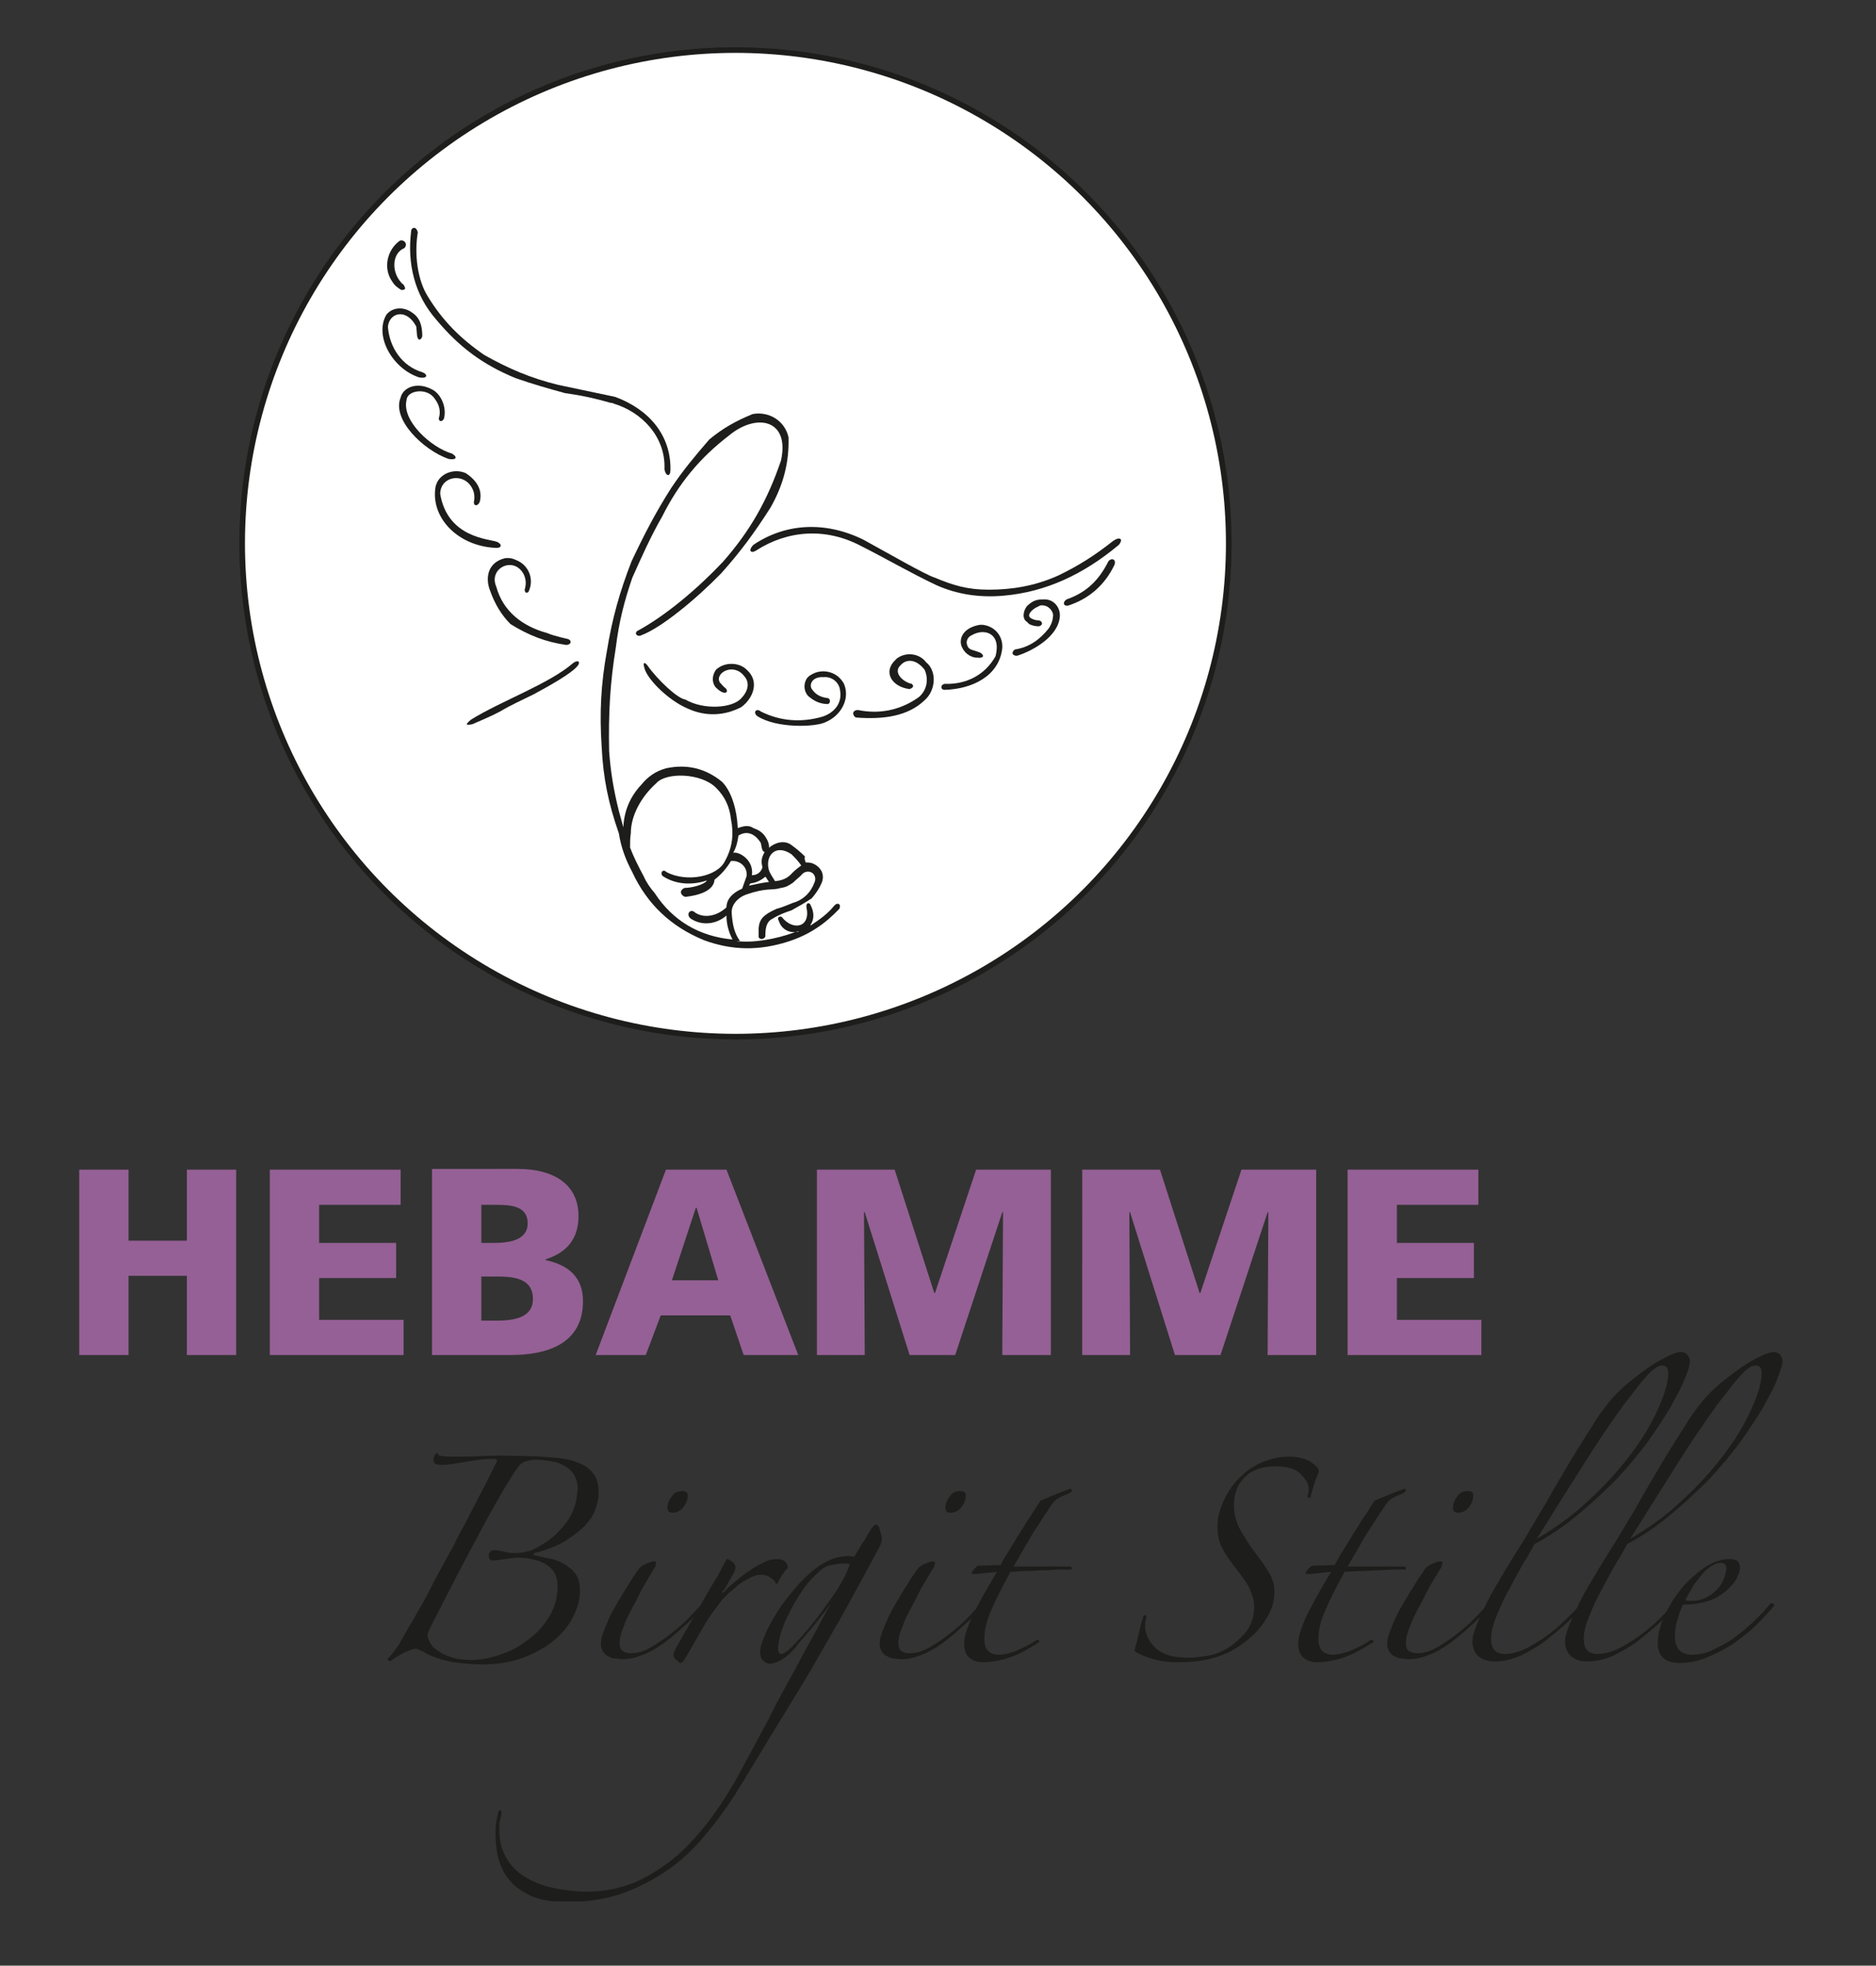<?xml version="1.0" encoding="utf-8"?>
<!-- Generator: Adobe Illustrator 25.4.1, SVG Export Plug-In . SVG Version: 6.00 Build 0)  -->
<svg version="1.1" id="Ebene_1" xmlns="http://www.w3.org/2000/svg" xmlns:xlink="http://www.w3.org/1999/xlink" x="0px" y="0px"
	 viewBox="0 0 251 263" style="enable-background:new 0 0 251 263;" xml:space="preserve">
<rect x="0" y="0" width="251" height="263" fill="#333333" stroke="none"/>
<style type="text/css">
	.st0{clip-path:url(#SVGID_00000169545970069001985930000004635213786646478473_);fill:#FFFFFF;}
	.st1{clip-path:url(#SVGID_00000169545970069001985930000004635213786646478473_);fill:none;stroke:#1D1D1B;stroke-width:0.75;}
	.st2{clip-path:url(#SVGID_00000169545970069001985930000004635213786646478473_);fill:#1D1D1B;}
	.st3{clip-path:url(#SVGID_00000169545970069001985930000004635213786646478473_);fill:#956095;}
</style>
<g>
	<defs>
		<rect id="SVGID_1_" x="10.6" y="6" width="227.9" height="248.4"/>
	</defs>
	<clipPath id="SVGID_00000128468756064931040340000000319736202192039351_">
		<use xlink:href="#SVGID_1_"  style="overflow:visible;"/>
	</clipPath>
	<path style="clip-path:url(#SVGID_00000128468756064931040340000000319736202192039351_);fill:#FFFFFF;" d="M98.4,138.7
		c36.5,0,66-29.6,66-66s-29.6-66-66-66s-66,29.6-66,66S62,138.7,98.4,138.7"/>
	
		<circle style="clip-path:url(#SVGID_00000128468756064931040340000000319736202192039351_);fill:none;stroke:#1D1D1B;stroke-width:0.75;" cx="98.4" cy="72.7" r="66"/>
	<path style="clip-path:url(#SVGID_00000128468756064931040340000000319736202192039351_);fill:#1D1D1B;" d="M102.8,113.5l0.1-0.1
		c0-0.6-0.2-1-0.6-1.6c-0.4-0.5-0.9-0.8-1.5-1c-0.7-0.5-1.5-0.2-2.1,0c0,0,0,0,0-0.1c-0.1-2.3-0.8-4.8-2.1-6.1
		c-2.2-1.8-4.7-2.4-7.5-1.8c-1.4,0.4-2.4,1.1-3.3,2.2c-1.5,1.6-2.3,3.5-2.4,5.7l-0.6-2.2c-0.7-2.8-1.1-5.2-1.3-8
		c-0.1-4.9,0.1-9,0.9-13.9c0.4-3.3,1.1-6.1,2.2-9.3c1.3-2.9,2.4-5.4,4-8.2c2.2-4.4,5-7.8,8.9-10.8c3.7-3.1,8.2-2.2,7,3.3
		c-1.8,5.3-4.1,9.4-7.8,13.6c-3.5,3.7-7.6,7.1-11.2,9.1c-0.8,0.3-0.3,1,0.3,0.7c2.7-1,7.4-4.9,10.7-8.3c2.6-2.9,4.5-5.5,6.6-8.8
		c1.7-3,2.5-6,2.4-9.4c-0.5-2.2-2.6-3.5-4.8-3.1c-2.2,0.9-4,1.9-5.8,3.4c-1.9,2.2-3.5,4.1-5.1,6.5c-2.1,3.3-3.6,6.2-5.3,9.8
		c-1.6,4.1-2.6,7.7-3.3,12c-0.8,4.4-1,8.3-0.7,12.8c0.2,4.2,0.9,7.6,2.3,11.6c0.3,1.9,0.9,3.5,1.8,5.2c2,4.3,5.2,7.3,9.6,9.1
		c3.8,1.4,7.4,1.4,11.2,0.2c2.8-0.9,4.9-2.3,6.9-4.4c0.3-0.7-0.3-0.9-0.7-0.4c-0.9,1.1-1.9,1.8-3.1,2.6c0,0,0,0-0.1,0
		c0.6-0.8,0.5-1.8,0.1-2.6c-0.2-0.6-0.7-0.4-0.6,0.2c0,0,0,0,0,0c0.6,2.7-1.8,3.2-3.3,1.3c-0.3-0.2-0.7,0.1-0.4,0.5
		c0.3,1,1.2,1.6,2.2,1.5c0.2,0,0.3-0.1,0.5-0.1c-0.1,0.1-0.3,0.1-0.5,0.1c-2.6,1-5.8,1.5-7.9,1.2l0.5,0c-0.8-1.1-1-2.3-1.1-3.7
		c-0.1-1.1,0.8-2.1,1.9-2.5c2.9-1,3.4-0.5,4.7-0.9c0.7-0.1,1-0.3,1.6-0.7c0.4-0.4,0.7-0.6,1.1-1c0.3-0.4,0.8-0.6,1.3-0.4
		c0.5,0.2,0.7,0.8,0.5,1.3c-0.5,1.4-1.5,2.4-2.9,2.8c-0.8,0.3-1.4,0.6-2.2,0.8c-1.8,0.8-2.3,1.4-2.4,2.6c0,0.4,0,0.8,0,1.2
		c0.1,0.2,0.4,0.3,0.6,0.2c0.2-0.1,0.3-0.2,0.3-0.4c0-0.9,0.1-1.9,1-2.3c0,0,0,0,0,0c0.8-0.5,1.6-0.8,2.5-1.1c0.9-0.5,1.8-1,2.7-1.6
		c0.6-0.7,1-1.3,1.3-2c0.5-1.1,0-2.1-1-2.6c-0.4-0.2-0.7-0.2-1.1-0.2c-0.1-0.3-0.2-0.5-0.1-0.8c-0.6-0.6-1.2-1.1-1.9-1.6
		C104.9,112.4,103.7,112.7,102.8,113.5 M100.4,118.2c0.8-0.1,1.4-0.4,2-0.9c0.2,0.2,0.3,0.5,0.5,0.7c-0.9,0.1-1.7,0.3-2.7,0.5
		C100.3,118.4,100.3,118.3,100.4,118.2 M102,116.1c-0.2,0.6-0.7,1-1.4,1c0.3-2-1.7-3.2-2.5-3c0.4-0.7,0.6-1.5,0.7-2.3
		c1.1-0.7,2.2-0.3,3,1c0.1,0.4,0.1,1.1,0.5,1.2c0,0.1-0.1,0.1-0.1,0.2c-0.2,0.4-0.3,0.7-0.3,1.1C101.9,115.6,102,115.9,102,116.1
		 M94.6,117.8c-0.4,0.6-2.1,1-3,1c-0.9,0.4-0.4,1.1,0.1,1.2c1.8-0.2,3.8-0.8,3.9-2.3l0,0c0.9-0.7,1.6-1.5,2.2-2.5c0.1,0,0.2,0,0.4,0
		c1,0.1,1.8,0.9,1.7,2l-0.6,1.7l0,0c-1.4,0.6-2.1,1.5-2.1,2.5c-1.3,1.2-3,1.5-4.2,0.7c-0.6-0.6-1.3,0.2-0.6,0.8
		c1.5,1,3.4,0.8,4.8-0.4c0,1,0.2,2,0.8,3.2c0,0,0,0,0,0c-4.4-0.4-8-2.5-10.4-6.2c-0.6-0.7-1.1-1.4-1.5-2.3c-0.7-1.3-1.3-2.5-1.8-3.8
		c0-0.7,0-1.3,0.1-1.9c0-2.4,1.4-4.9,3.4-6.7c1.3-1.5,6-1.4,8,0.6c1.2,1.2,1.8,2.5,2,4.2c0.4,2,0.2,3.8-0.8,5.6
		c-1,2.1-5.1,2.9-7.8,1.5c-0.6-0.6-1,0.3-0.4,0.6C90.4,118.3,92.5,118.5,94.6,117.8L94.6,117.8z M103.7,117.9
		c-0.3-0.5-0.6-0.9-0.8-1.4c-0.6-1.9,0.8-3.7,3-2.2c0.5,0.5,0.9,0.9,1.3,1.5c-0.4,0.3-0.8,0.6-1.2,1
		C105.4,117.5,104.7,117.8,103.7,117.9"/>
	<path style="clip-path:url(#SVGID_00000128468756064931040340000000319736202192039351_);fill:#1D1D1B;" d="M63.4,67.2
		c0,0.6,0.6,0.5,0.8-0.1c0.4-1.6-0.5-2.9-1.9-3.8c-1.4-0.6-3.1-0.1-3.8,1.2c-0.1,0.2-0.1,0.3-0.2,0.5c-0.8,4.1,2.8,8,7.9,8.3
		c1,0.1,1-0.5,0.3-0.8c-1-0.4-6.6-0.5-7.6-6.4c0-2.6,3.7-3,4.5-0.2C63.5,66.4,63.5,66.7,63.4,67.2"/>
	<path style="clip-path:url(#SVGID_00000128468756064931040340000000319736202192039351_);fill:#1D1D1B;" d="M86.6,89
		c-0.4-0.5-0.6-0.3-0.4,0.3c0.3,1.5,3.2,4.4,5.8,5.5c2.4,1.1,4.9,1,7.2-0.2c1.6-1.2,2.4-3.4,0.8-4.9c-1-1.1-3-1.2-4.2-0.1
		c-0.5,0.7-0.6,1.6-0.1,2.3c0.3,0.3,0.5,0.5,0.9,0.7c0.7,0.3,0.8-0.2,0.5-0.5c-0.3-0.2-0.5-0.5-0.8-0.8c-0.7-1.3,1.9-2.7,3.3-0.8
		c0.8,0.9,0.4,2.1-0.4,2.9c-1.2,1.4-5.1,1.6-7.5,0.2C90.7,93.5,88,91,86.6,89"/>
	<path style="clip-path:url(#SVGID_00000128468756064931040340000000319736202192039351_);fill:#1D1D1B;" d="M110.8,94.2
		c0.2-0.1,0.3-0.3,0.2-0.6c-0.1-0.1-0.1-0.2-0.3-0.2c-0.8-0.1-1.5-0.4-2-1.1c-0.5-0.5-0.2-1.8,1.5-1.7c1.1-0.1,2.1,0.7,2.2,1.8
		c0.3,1.7-0.8,3-2.4,3.5c-2.8,0.8-5.6,0.6-8.2-0.7c-0.6-0.5-1.1,0.1-0.5,0.6c2.6,1.7,7.9,1.5,9.2,0.8c1.9-0.8,3.2-2.9,2.5-4.9
		c-0.1-0.2-0.1-0.3-0.2-0.4c-0.9-1.5-2.9-1.9-4.3-1c-0.2,0.1-0.3,0.2-0.5,0.4c-0.5,0.7-0.5,1.7,0.1,2.4
		C108.9,93.8,109.7,94.2,110.8,94.2"/>
	<path style="clip-path:url(#SVGID_00000128468756064931040340000000319736202192039351_);fill:#1D1D1B;" d="M142.7,80.2
		c-0.6,0.4-0.4,1,0.3,0.8c2.7-0.9,4.8-2.7,6.1-5.4c0.3-0.8-0.4-1-0.8-0.5C147,77.7,145.3,79.3,142.7,80.2"/>
	<path style="clip-path:url(#SVGID_00000128468756064931040340000000319736202192039351_);fill:#1D1D1B;" d="M101.1,73.7
		c4.3-2.8,9.4-3.1,14-0.7c3.2,1.6,6.6,3.6,10.2,5.3c2.7,1.2,5.7,1.7,9,1.4c5.6-0.5,10.6-2.8,15.4-6.8c0.7-0.9,0-1.1-0.8-0.5
		c-2.4,1.9-4.6,3.3-7.3,4.6c-3.1,1.4-6.2,1.9-9.3,1.9c-2.9,0-4.8-0.6-7.2-1.6c-1.3-0.4-6.3-3.3-9.6-5.1c-5.1-2.5-10.4-2.2-14.7,0.7
		C100.1,73.6,100.4,74.1,101.1,73.7"/>
	<path style="clip-path:url(#SVGID_00000128468756064931040340000000319736202192039351_);fill:#1D1D1B;" d="M60.5,60.7
		c-2.8-0.8-6.8-4.4-6.1-7.2c0.1-1.3,2.8-1.7,3.8-0.1c0.6,0.8,0.8,1.7,0.5,2.6c0.1,0.6,0.6,0.3,0.7,0c0.4-1.5-0.4-3.3-1.6-3.9
		c-2.1-1.1-3.9-0.2-4.2,1.1c-1.2,2.9,3,7,6.4,8.2C61,61.6,61.3,61.2,60.5,60.7"/>
	<path style="clip-path:url(#SVGID_00000128468756064931040340000000319736202192039351_);fill:#1D1D1B;" d="M55,31
		c-0.5,4.2,0.4,8.4,3.4,11.8c3,3.6,6.2,6,10.6,7.8c2.3,0.8,4.4,1.4,6.6,2c2.2,0.3,4,0.7,6.1,1.3c0.1,0,0.3,0,0.4,0.1
		c3.7,1.1,7,4.4,6.8,8.8c0.2,1,0.8,1,0.8,0.1c0.1-4.6-2.8-8.1-7.4-9.8l-7.6-1.6c-3.7-0.9-6.7-2.2-9.9-4c-3.2-2.2-5.6-4.6-7.6-7.9
		c-1.3-2.1-1.8-5.5-1.3-8.5C55.7,30.2,55,30.4,55,31"/>
	<path style="clip-path:url(#SVGID_00000128468756064931040340000000319736202192039351_);fill:#1D1D1B;" d="M55.8,44.9
		c0.1,0.7,0.5,0.7,0.7,0.1c0-1.4-0.3-2.5-1.4-3.2c-1.1-0.8-2.6-0.7-3.4,0.3c-1.7,2.9,0.9,7.3,4.4,8.4c1.1,0.2,1.2-0.4,0.4-0.7
		c-2.7-0.8-4.4-3.3-4.6-6.1c0.2-1.9,2.5-2.5,3.8,0L55.8,44.9z"/>
	<path style="clip-path:url(#SVGID_00000128468756064931040340000000319736202192039351_);fill:#1D1D1B;" d="M122,91.5
		C122,91.5,122,91.4,122,91.5c-1.1-0.2-2.6-1.5-1.5-2.5c0.8-0.9,2.1-0.8,3.2,0.6c0.6,1.3,0.3,2.8-0.8,3.7c-2.4,1.7-5.2,2.3-8.1,1.7
		c-0.8,0-0.8,0.7-0.3,1c3.8,0.3,7-0.2,9.2-2.3c1.5-1.3,1.7-3.9,0.2-5.1c0,0,0,0,0,0c-0.9-1.2-2.7-1.4-3.9-0.5
		c-0.1,0.1-0.1,0.1-0.2,0.2c-1.7,1.6-0.5,3.6,1.9,3.9C122.2,92,122.3,91.8,122,91.5"/>
	<path style="clip-path:url(#SVGID_00000128468756064931040340000000319736202192039351_);fill:#1D1D1B;" d="M131.1,87.3l-0.9-0.3
		c-0.4-0.1-0.7-0.3-0.8-0.7c-0.2-0.5,0.1-1.1,0.6-1.3c1.7-1,4-0.3,3.2,2.8c-1.4,2.5-3.9,3.8-6.8,3.7c-0.6,0.1-0.6,0.8,0,0.8
		c3.6-0.1,7.3-1.8,7.7-5.6c0.1-1.6-1-2.9-2.6-3.1c-0.1,0-0.3,0-0.4,0c-1.8,0.3-2.8,1.4-2.5,2.7c0.3,1,1.2,1.7,2.2,1.7
		C131.7,88.1,131.7,87.6,131.1,87.3"/>
	<path style="clip-path:url(#SVGID_00000128468756064931040340000000319736202192039351_);fill:#1D1D1B;" d="M135.8,86.9
		c-0.2,0.1-0.4,0.4-0.3,0.6c0.1,0.2,0.5,0.3,0.7,0.2c1.9-0.6,5.4-2.5,5.6-5.2c0.1-1.2-0.8-2.3-2-2.3c-0.1,0-0.1,0-0.2,0
		c-1,0-1.4,0.2-2.1,0.8c-0.6,0.6-0.8,1.8-0.1,2.2c0.1,0.1,0.2,0.2,0.3,0.3c0.4,0.2,0.8,0.3,1.3,0.3c0.7-0.2,0.4-0.8-0.1-0.8
		c-0.3,0-0.6-0.1-0.8-0.2c-1-0.4,0.1-1.3,0.5-1.5c0.2-0.1,0.4-0.2,0.6-0.3c0.8-0.1,1.5,0.4,1.7,1.2c0,0.7-0.2,1.3-0.6,1.9
		C139.1,85.6,137.7,86.6,135.8,86.9"/>
	<path style="clip-path:url(#SVGID_00000128468756064931040340000000319736202192039351_);fill:#1D1D1B;" d="M76.7,88.7
		c-3.2,2.8-9.7,5.1-13.7,7.6c-0.7,0.6-0.8,0.8,0.2,0.6c1.1-0.5,2.4-1,3.7-1.7c1.5-0.9,2.9-1.5,4.5-2.3c2.6-1.4,4.8-2.7,5.7-3.6
		C77.8,88.6,77.4,88.2,76.7,88.7"/>
	<path style="clip-path:url(#SVGID_00000128468756064931040340000000319736202192039351_);fill:#1D1D1B;" d="M76,85.5
		c0,0-1.9-0.4-2.8-0.8c-3.3-0.9-5.9-2.9-6.8-6.2c0,0,0,0,0,0c-1.1-2.5,2.4-4.2,3.7-1.6c0.3,0.7,0.3,1.3,0.1,2c0,0.2,0.1,0.4,0.2,0.4
		c0.1,0,0.2,0,0.3-0.1c0.8-1.6,0.1-3.5-1.5-4.2c-0.6-0.3-1.1-0.4-1.7-0.3c-2.3,0.6-2.6,2.7-1.9,4.4c0,0,0,0,0,0
		c0.6,1.7,1.5,3.2,2.7,4.4c2.4,1.5,4.7,2.4,7.5,2.8C76.5,86.2,76.5,85.7,76,85.5"/>
	<path style="clip-path:url(#SVGID_00000128468756064931040340000000319736202192039351_);fill:#1D1D1B;" d="M54,38.1
		c-0.3-0.2-0.5-0.5-0.7-0.8c-0.9-1.4-0.7-3.5,0.8-4.1c0.2-0.2,0.3-0.5,0.1-0.8c-0.2-0.2-0.4-0.3-0.7-0.2c-1.7,1.2-2.3,3.7-1,5.5
		c0.3,0.5,0.7,0.8,1.2,1.1C54.3,38.8,54.3,38.6,54,38.1"/>
	<path style="clip-path:url(#SVGID_00000128468756064931040340000000319736202192039351_);fill:#956095;" d="M180.3,181.3h17.9v-4.7
		h-11.3V171h10.3v-4.7h-10.3v-5.1h10.9v-4.7h-17.5V181.3z M144.7,181.3h6.5l-0.1-19.1h0.1l6,19.1h6.1l6.3-19.1h0.1l-0.1,19.1h6.5
		v-24.8h-10l-5.5,16.5h-0.1l-5.3-16.5h-10.4V181.3z M109.2,181.3h6.5l-0.1-19.1h0.1l6,19.1h6.1l6.3-19.1h0.1l-0.1,19.1h6.5v-24.8
		h-10l-5.5,16.5h-0.1l-5.3-16.5h-10.4V181.3z M96.1,171.3h-6.2l3.2-9.7h0.1L96.1,171.3z M79.7,181.3h6.7l2-5.3h9.3l1.8,5.3h7.3
		l-9.6-24.8h-8.1L79.7,181.3z M64.4,161.2h1.9c2.2,0,4.3,0.2,4.3,2.5c0,2.1-2.2,2.6-4.4,2.6h-1.8V161.2z M64.4,170.8h2
		c2.3,0,4.9,0.2,4.9,3c0,2.5-2.5,2.9-4.9,2.9h-2V170.8z M57.8,181.3h10.5c4.4,0,9.7-1.2,9.7-7.2c0-3-1.7-4.8-5-5.5v-0.1
		c2.8-0.9,4.4-2.7,4.4-5.8c0-4.3-3.4-6.3-8.1-6.3H57.8V181.3z M36.1,181.3h17.9v-4.7H42.7V171H53v-4.7H42.7v-5.1h10.9v-4.7H36.1
		V181.3z M10.6,181.3h6.6v-10.6H25v10.6h6.6v-24.8H25v9.5h-7.8v-9.5h-6.6V181.3z"/>
	<path style="clip-path:url(#SVGID_00000128468756064931040340000000319736202192039351_);fill:#1D1D1B;" d="M229.5,212.9
		c-0.9,0.8-1.9,1.3-3.1,1.3c-0.1,0-0.3,0-0.5,0c-0.2,0-0.3-0.1-0.4-0.1c0.2-0.5,0.6-1.1,0.9-1.7c0.4-0.6,0.8-1.1,1.2-1.6
		c0.4-0.5,0.8-0.9,1.3-1.2s0.8-0.5,1.3-0.5c0.5,0,0.8,0.3,0.8,0.8C230.8,211.1,230.4,212.1,229.5,212.9 M237.1,214.5
		c-0.1,0-0.2,0-0.3,0.1c-0.5,0.7-1.2,1.4-2,2.2c-0.8,0.8-1.7,1.5-2.6,2.2c-0.9,0.7-1.9,1.2-2.9,1.7s-2,0.7-2.9,0.7
		c-1.5,0-2.3-0.8-2.3-2.5c0-0.8,0.1-1.6,0.4-2.4c0.2-0.8,0.5-1.4,0.7-1.8c1.3,0,2.4-0.2,3.4-0.5c0.9-0.3,1.7-0.8,2.3-1.3
		c0.6-0.5,1.1-1.1,1.4-1.6c0.3-0.6,0.5-1.1,0.5-1.6c0-0.3-0.1-0.6-0.3-0.8c-0.2-0.2-0.6-0.3-1.2-0.3c-1,0-2.1,0.4-3.2,1.1
		c-1.1,0.8-2.2,1.7-3.1,2.8c-0.9,1.1-1.7,2.4-2.3,3.7c-0.6,1.3-0.9,2.6-0.9,3.7c0,1.7,1,2.6,2.9,2.6c1.2,0,2.4-0.2,3.6-0.7
		c1.2-0.5,2.4-1.1,3.5-1.8c1.1-0.8,2.2-1.6,3.1-2.5s1.8-1.8,2.5-2.7C237.3,214.6,237.2,214.5,237.1,214.5 M234.3,188.6
		c-0.9,2-2.1,4-3.7,6.1c-1.6,2.1-3.4,4.1-5.6,6.1c-2.1,2-4.5,3.7-6.9,5.1c1.8-2.8,3.3-5.3,4.6-7.3c1.3-2.1,2.4-3.8,3.3-5.2
		c0.9-1.4,1.7-2.5,2.3-3.4c0.6-0.9,1.1-1.5,1.4-2c0.9-1.1,1.6-2,2.1-2.7c0.6-0.7,1-1.2,1.4-1.6c0.4-0.4,0.7-0.6,1-0.8
		c0.2-0.1,0.5-0.2,0.7-0.2c0.5,0,0.8,0.3,0.8,1C235.7,185,235.2,186.6,234.3,188.6 M238.1,181.2c-0.2-0.2-0.5-0.3-0.8-0.3
		c-0.5,0-1.3,0.3-2.6,1c-1.3,0.7-2.7,1.7-4.3,3c-1.1,0.9-2.1,1.9-2.8,2.8c-0.7,0.9-1.5,1.9-2.1,3c-0.6,0.9-1.2,1.9-1.9,3
		c-0.7,1.1-1.4,2.3-2.1,3.5c-0.7,1.2-1.5,2.5-2.2,3.8s-1.5,2.5-2.2,3.7c-0.4,0.7-1,1.7-1.9,3.1c-0.9,1.4-1.7,2.8-2.6,4.3
		c-0.9,1.5-1.6,3-2.2,4.3c-0.6,1.4-1,2.4-1,3.2c0,0.7,0.2,1.4,0.7,1.9c0.5,0.5,1.2,0.8,2.3,0.8c1.2,0,2.5-0.3,3.7-0.9
		s2.4-1.3,3.5-2.2c1.1-0.9,2.2-1.8,3.2-2.8c1-1,1.9-2,2.6-2.9c0.2-0.2,0.2-0.3,0.2-0.5c0-0.1-0.2-0.1-0.5,0.2
		c-0.6,0.7-1.4,1.6-2.2,2.5s-1.8,1.8-2.8,2.6c-1,0.8-2.1,1.5-3.2,2.1c-1.1,0.6-2.2,0.9-3.2,0.9c-1.2,0-1.8-0.7-1.8-2
		c0-0.8,0.2-1.8,0.7-3c0.5-1.2,1-2.4,1.7-3.6c0.6-1.2,1.3-2.4,1.9-3.5c0.7-1.1,1.2-2,1.5-2.6c2.1-1.1,4.1-2.5,5.9-4
		c1.8-1.5,3.5-3.1,5.1-4.7c1.5-1.6,2.9-3.3,4.1-4.9c1.2-1.7,2.2-3.2,3.1-4.7c0.8-1.5,1.5-2.7,1.9-3.8c0.4-1.1,0.7-1.9,0.7-2.5
		C238.4,181.6,238.3,181.4,238.1,181.2 M221.8,188.6c-0.9,2-2.1,4-3.7,6.1c-1.6,2.1-3.4,4.1-5.6,6.1c-2.1,2-4.5,3.7-6.9,5.1
		c1.8-2.8,3.3-5.3,4.6-7.3c1.3-2.1,2.4-3.8,3.3-5.2c0.9-1.4,1.7-2.5,2.3-3.4c0.6-0.9,1.1-1.5,1.4-2c0.9-1.1,1.6-2,2.1-2.7
		c0.6-0.7,1-1.2,1.4-1.6c0.4-0.4,0.7-0.6,1-0.8c0.2-0.1,0.5-0.2,0.7-0.2c0.5,0,0.8,0.3,0.8,1C223.2,185,222.7,186.6,221.8,188.6
		 M225.7,181.2c-0.2-0.2-0.5-0.3-0.8-0.3c-0.5,0-1.3,0.3-2.6,1c-1.3,0.7-2.7,1.7-4.3,3c-1.1,0.9-2.1,1.9-2.8,2.8
		c-0.7,0.9-1.5,1.9-2.1,3c-0.6,0.9-1.2,1.9-1.9,3c-0.7,1.1-1.4,2.3-2.1,3.5c-0.7,1.2-1.5,2.5-2.2,3.8c-0.8,1.3-1.5,2.5-2.2,3.7
		c-0.4,0.7-1,1.7-1.9,3.1c-0.9,1.4-1.7,2.8-2.6,4.3c-0.9,1.5-1.6,3-2.2,4.3c-0.6,1.4-1,2.4-1,3.2c0,0.7,0.2,1.4,0.7,1.9
		c0.5,0.5,1.2,0.8,2.3,0.8c1.2,0,2.5-0.3,3.7-0.9c1.2-0.6,2.4-1.3,3.5-2.2c1.1-0.9,2.2-1.8,3.2-2.8c1-1,1.9-2,2.6-2.9
		c0.2-0.2,0.2-0.3,0.2-0.5c0-0.1-0.2-0.1-0.5,0.2c-0.6,0.7-1.4,1.6-2.2,2.5c-0.9,0.9-1.8,1.8-2.8,2.6c-1,0.8-2.1,1.5-3.2,2.1
		c-1.1,0.6-2.2,0.9-3.2,0.9c-1.2,0-1.8-0.7-1.8-2c0-0.8,0.2-1.8,0.7-3c0.5-1.2,1-2.4,1.7-3.6c0.6-1.2,1.3-2.4,1.9-3.5
		c0.7-1.1,1.2-2,1.5-2.6c2.1-1.1,4.1-2.5,5.9-4c1.8-1.5,3.5-3.1,5.1-4.7c1.5-1.6,2.9-3.3,4.1-4.9c1.2-1.7,2.2-3.2,3.1-4.7
		c0.8-1.5,1.5-2.7,1.9-3.8c0.5-1.1,0.7-1.9,0.7-2.5C226,181.6,225.9,181.4,225.7,181.2 M200.1,213.5c0-0.1-0.1-0.1-0.3,0.2
		c-0.5,0.6-1.1,1.4-1.9,2.2c-0.8,0.9-1.7,1.7-2.7,2.5c-1,0.8-1.9,1.4-2.9,2c-1,0.6-1.9,0.8-2.7,0.8c-0.5,0-0.8-0.1-1.1-0.3
		c-0.3-0.2-0.4-0.6-0.4-1.1c0-0.4,0.1-1.1,0.4-1.8c0.3-0.8,0.6-1.6,1.1-2.5c0.5-0.9,1-1.9,1.5-2.9c0.6-1,1.1-1.9,1.6-2.7
		c0.1-0.1,0.2-0.2,0.2-0.4c0.1-0.2,0.1-0.3,0.1-0.4c0-0.1-0.1-0.2-0.3-0.2c-0.2,0-0.5,0.1-1,0.3c-0.5,0.2-0.9,0.5-1.1,0.8
		c-0.3,0.5-0.8,1.1-1.3,2c-0.6,0.9-1.1,1.8-1.7,2.8c-0.6,1-1,1.9-1.4,2.9c-0.4,0.9-0.6,1.6-0.6,2.2c0,0.5,0.1,0.8,0.3,1.1
		c0.2,0.3,0.4,0.5,0.7,0.6c0.3,0.2,0.6,0.3,0.9,0.3c0.3,0,0.6,0.1,0.9,0.1c0.7,0,1.5-0.1,2.3-0.4c0.9-0.3,1.7-0.7,2.5-1.2
		c1.1-0.7,2.2-1.6,3.5-2.8c1.3-1.1,2.4-2.4,3.4-3.6C200.1,213.8,200.1,213.6,200.1,213.5 M196.4,199.5c-0.6,0-1.1,0.2-1.4,0.7
		c-0.4,0.5-0.6,1-0.6,1.5c0,0.5,0.2,0.7,0.7,0.7c0.5,0,1-0.2,1.4-0.7c0.4-0.5,0.6-1,0.6-1.5C197.2,199.8,197,199.5,196.4,199.5
		 M188.1,199.4c0-0.1-0.1-0.2-0.2-0.2c-0.6,0.2-1.3,0.5-2.1,0.8c-0.8,0.3-1.4,0.6-1.9,0.8c-0.4,0.6-0.8,1.3-1.3,2
		c-0.5,0.7-0.9,1.5-1.4,2.2c-0.5,0.8-0.9,1.5-1.4,2.3c-0.5,0.8-0.9,1.4-1.2,2.1l-3.1,0.1c-0.4,0.3-0.6,0.6-0.8,0.9
		c0,0.2,0.1,0.2,0.3,0.2c0.1,0,0.5,0,1.3-0.1c0.7-0.1,1.3-0.1,1.8-0.2c-1.4,2.3-2.5,4.3-3.3,5.9c-0.7,1.6-1.1,2.8-1.1,3.6
		c0,0.9,0.2,1.6,0.7,2c0.5,0.4,1.1,0.6,1.7,0.6c1.2,0,2.4-0.2,3.6-0.6c1.2-0.4,2.5-1.1,3.9-2c0.2-0.1,0.2-0.2,0.1-0.3
		c-0.1-0.1-0.2-0.2-0.4,0c-0.9,0.6-1.8,1-2.7,1.4c-0.8,0.3-1.6,0.5-2.2,0.5c-1.4,0-2-0.7-2-2.2c0-1.1,0.3-2.3,0.9-3.7
		s1.5-3.2,2.6-5.2c0.6,0,1.3-0.1,2.1-0.1c0.8,0,1.6-0.1,2.4-0.1c0.8,0,1.5-0.1,2.1-0.1c0.7,0,1.1,0,1.5,0c0.1,0,0.1-0.1,0.1-0.2
		c0-0.1-0.1-0.2-0.2-0.2h-7.6c0.8-1.4,1.7-2.9,2.5-4.3c0.9-1.4,1.8-2.8,2.7-4.1c0.2-0.3,0.5-0.6,0.9-0.8c0.4-0.2,0.8-0.4,1.1-0.5
		C188.1,199.6,188.1,199.5,188.1,199.4 M176.2,196.3c-0.5-0.5-1-0.9-1.7-1.1c-0.6-0.2-1.2-0.3-1.9-0.3c-1,0-1.9,0.1-2.7,0.4
		c-0.8,0.2-1.5,0.5-2.1,0.9c-0.6,0.3-1.1,0.7-1.5,1.1c-0.4,0.4-0.8,0.7-1,1c-0.7,0.8-1.3,1.8-1.7,2.8c-0.5,1.1-0.7,2.1-0.7,3.2
		c0,1.1,0.2,2,0.6,2.8c0.4,0.8,1.1,1.8,1.9,2.8c0.9,1.2,1.6,2.1,1.9,2.9c0.3,0.7,0.5,1.4,0.5,2.1c0,1.4-0.4,2.7-1.3,3.7
		c-0.9,1-2,1.9-3.2,2.4c-0.6,0.3-1.3,0.5-2.1,0.6c-0.8,0.1-1.5,0.2-2.2,0.2c-2,0-3.4-0.4-4.4-1.3c-0.9-0.9-1.4-1.9-1.4-3
		c0-0.4,0.1-0.7,0.2-1.1c0-0.2-0.1-0.3-0.2-0.3s-0.2,0-0.2,0.1c-0.2,0.6-0.4,1.3-0.6,2.2c-0.2,0.9-0.4,1.7-0.6,2.4
		c0,0.1,0.1,0.2,0.3,0.3c0.2,0.1,0.3,0.2,0.6,0.3c0.8,0.4,1.6,0.6,2.5,0.8c0.9,0.2,1.9,0.2,2.8,0.2c2.3,0,4.3-0.4,6.1-1.2
		c0.7-0.3,1.5-0.8,2.2-1.3c0.8-0.6,1.5-1.2,2.1-1.9c0.6-0.7,1.1-1.5,1.5-2.3c0.4-0.8,0.6-1.7,0.6-2.5c0-0.5,0-0.9-0.1-1.3
		c-0.1-0.3-0.2-0.7-0.4-1.1c-0.2-0.4-0.5-0.8-0.8-1.3c-0.3-0.5-0.8-1.1-1.3-1.8c-0.7-0.9-1.3-1.9-1.9-2.9c-0.6-1.1-0.9-2.2-0.9-3.4
		c0-1.6,0.5-2.9,1.5-3.8c1-1,2.4-1.4,4-1.4c1.6,0,2.7,0.3,3.4,1c0.7,0.7,1.1,1.3,1.1,2.1c0,0.4-0.1,0.7-0.2,0.9
		c0.1,0.2,0.3,0.3,0.4,0.2c0.1-0.4,0.3-1,0.5-1.7c0.2-0.7,0.4-1.2,0.6-1.6C176.5,196.8,176.4,196.5,176.2,196.3 M143.4,199.4
		c0-0.1-0.1-0.2-0.2-0.2c-0.6,0.2-1.3,0.5-2.1,0.8c-0.8,0.3-1.4,0.6-1.9,0.8c-0.4,0.6-0.8,1.3-1.3,2c-0.5,0.7-0.9,1.5-1.4,2.2
		c-0.5,0.8-0.9,1.5-1.4,2.3c-0.5,0.8-0.9,1.4-1.2,2.1l-3.1,0.1c-0.4,0.3-0.6,0.6-0.8,0.9c0,0.2,0.1,0.2,0.3,0.2c0.1,0,0.5,0,1.3-0.1
		c0.7-0.1,1.3-0.1,1.8-0.2c-1.4,2.3-2.5,4.3-3.3,5.9c-0.7,1.6-1.1,2.8-1.1,3.6c0,0.9,0.2,1.6,0.7,2c0.5,0.4,1.1,0.6,1.7,0.6
		c1.2,0,2.4-0.2,3.6-0.6c1.2-0.4,2.5-1.1,3.9-2c0.2-0.1,0.2-0.2,0.1-0.3c-0.1-0.1-0.2-0.2-0.4,0c-0.9,0.6-1.8,1-2.7,1.4
		c-0.8,0.3-1.6,0.5-2.2,0.5c-1.4,0-2-0.7-2-2.2c0-1.1,0.3-2.3,0.9-3.7c0.6-1.4,1.5-3.2,2.6-5.2c0.6,0,1.3-0.1,2.1-0.1
		c0.8,0,1.6-0.1,2.4-0.1c0.8,0,1.5-0.1,2.1-0.1c0.7,0,1.1,0,1.5,0c0.1,0,0.1-0.1,0.1-0.2c0-0.1-0.1-0.2-0.2-0.2h-7.6
		c0.8-1.4,1.7-2.9,2.5-4.3c0.9-1.4,1.8-2.8,2.7-4.1c0.2-0.3,0.5-0.6,0.9-0.8c0.4-0.2,0.8-0.4,1.1-0.5
		C143.4,199.6,143.5,199.5,143.4,199.4 M132.2,213.5c0-0.1-0.1-0.1-0.3,0.2c-0.5,0.6-1.1,1.4-1.9,2.2c-0.8,0.9-1.7,1.7-2.7,2.5
		c-1,0.8-1.9,1.4-2.9,2c-1,0.6-1.9,0.8-2.7,0.8c-0.5,0-0.8-0.1-1.1-0.3c-0.3-0.2-0.4-0.6-0.4-1.1c0-0.4,0.1-1.1,0.4-1.8
		c0.3-0.8,0.6-1.6,1.1-2.5s1-1.9,1.5-2.9c0.6-1,1.1-1.9,1.6-2.7c0.1-0.1,0.2-0.2,0.2-0.4c0.1-0.2,0.1-0.3,0.1-0.4
		c0-0.1-0.1-0.2-0.3-0.2c-0.2,0-0.5,0.1-1,0.3c-0.5,0.2-0.9,0.5-1.1,0.8c-0.3,0.5-0.8,1.1-1.3,2c-0.6,0.9-1.1,1.8-1.7,2.8
		c-0.6,1-1,1.9-1.4,2.9c-0.4,0.9-0.6,1.6-0.6,2.2c0,0.5,0.1,0.8,0.3,1.1c0.2,0.3,0.4,0.5,0.7,0.6c0.3,0.2,0.6,0.3,0.9,0.3
		c0.3,0,0.6,0.1,0.9,0.1c0.7,0,1.5-0.1,2.3-0.4c0.9-0.3,1.7-0.7,2.5-1.2c1.1-0.7,2.2-1.6,3.5-2.8c1.3-1.1,2.4-2.4,3.4-3.6
		C132.1,213.8,132.2,213.6,132.2,213.5 M128.5,199.5c-0.6,0-1.1,0.2-1.4,0.7c-0.4,0.5-0.6,1-0.6,1.5c0,0.5,0.2,0.7,0.7,0.7
		c0.5,0,1-0.2,1.4-0.7c0.4-0.5,0.6-1,0.6-1.5C129.3,199.8,129,199.5,128.5,199.5 M111.4,213.6c-1,1.4-1.9,2.7-2.9,3.9
		c-0.9,1.1-1.8,2.1-2.5,2.8c-0.7,0.7-1.2,1-1.5,1c-0.2,0-0.4-0.2-0.4-0.7c0-0.4,0.1-1,0.3-1.8c0.2-0.8,0.6-1.8,1.1-2.8
		c0.5-1,1.1-2.1,1.8-3.1c0.7-1.1,1.6-2,2.6-2.9c0.4-0.3,0.8-0.5,1.3-0.6c0.5-0.1,1.1-0.2,1.6-0.2h0.4c0.2,0,0.4,0,0.5,0.1
		C113.2,210.7,112.4,212.2,111.4,213.6 M117.7,204.6c-0.1-0.4-0.3-0.6-0.5-0.6c-0.2,0-0.5,0.3-0.8,0.8c-0.4,0.7-0.7,1.3-1.1,1.8
		c-0.3,0.6-0.7,1.1-1,1.7c-0.2,0-0.4-0.1-0.7-0.1c-1,0-2,0.2-2.9,0.7c-1.1,0.5-2.2,1.4-3.3,2.5c-1.1,1.1-2,2.3-2.9,3.5
		c-0.8,1.2-1.5,2.4-2,3.5c-0.5,1.1-0.8,2-0.8,2.6c0,0.5,0.1,0.9,0.4,1.2c0.2,0.2,0.6,0.4,0.9,0.4c0.5,0,1-0.2,1.7-0.6
		c0.6-0.4,1.3-1,1.9-1.8s1.4-1.6,2.2-2.6c0.8-1,1.6-2,2.4-3.1c-0.4,0.7-1.1,1.9-1.9,3.5c-0.9,1.6-1.9,3.4-3,5.5
		c-1.1,2-2.3,4.1-3.4,6.4c-1.2,2.2-2.3,4.3-3.4,6.3c-1.6,3.1-3.3,5.7-5,7.9c-1.7,2.1-3.4,3.9-5.2,5.2c-1.8,1.3-3.5,2.3-5.3,2.9
		c-1.8,0.6-3.6,0.9-5.3,0.9c-1.7,0-3.3-0.2-4.7-0.5c-1.5-0.3-2.8-0.9-3.8-1.5c-1.1-0.7-1.9-1.5-2.5-2.6c-0.6-1-0.9-2.3-0.9-3.7
		c0-0.5,0-0.9,0.1-1.3c0.1-0.4,0.2-0.7,0.2-1c0-0.2-0.1-0.3-0.2-0.3c-0.1,0-0.2,0.1-0.2,0.2c-0.1,0.3-0.2,0.8-0.3,1.3
		c-0.1,0.6-0.1,1.1-0.1,1.6c0,1.2,0.1,2.3,0.4,3.4c0.3,1.1,0.8,2.1,1.5,2.9c0.7,0.9,1.7,1.5,2.9,2.1c1.2,0.5,2.8,0.8,4.8,0.8
		c2.6,0,5-0.4,7.2-1.1c2.2-0.8,4.2-1.8,6.1-3.1c1.9-1.3,3.6-2.9,5.1-4.7c1.5-1.8,3-3.8,4.3-5.9c1.6-2.6,3.1-5.1,4.5-7.4
		c1.4-2.3,2.9-4.7,4.4-7.2c1.5-2.5,3-5.2,4.7-8.1c1.6-2.9,3.5-6.3,5.5-10.1c0.2-0.4,0.3-0.7,0.3-1.1
		C117.9,205.3,117.8,205,117.7,204.6 M105,208.9c-0.3-0.2-0.6-0.3-1-0.3c-0.5,0-1.1,0.1-1.7,0.4c-0.6,0.3-1.3,0.6-1.9,1.1
		c-0.7,0.4-1.3,0.9-1.9,1.4c-0.6,0.5-1.1,0.9-1.5,1.4c-0.1,0.1-0.2,0.2-0.3,0.2s-0.1-0.1,0.1-0.3c0.1-0.1,0.2-0.3,0.4-0.6
		c0.2-0.3,0.3-0.6,0.5-0.9c0.2-0.3,0.3-0.6,0.5-0.9c0.1-0.3,0.2-0.5,0.2-0.6c0-0.4-0.2-0.7-0.5-0.9c-0.3-0.2-0.5-0.3-0.6-0.3
		s-0.2,0.2-0.4,0.6c-0.2,0.4-0.5,0.9-0.9,1.7c-0.5,0.8-1,1.6-1.6,2.7c-0.6,1-1.2,2.1-1.9,3.3c-0.7,1.2-1.3,2.3-2,3.5
		c-0.3,0.5-0.4,0.9-0.4,1.1c0,0.1,0.1,0.3,0.4,0.6c0.3,0.2,0.4,0.4,0.5,0.4c0.2,0,0.3-0.1,0.4-0.2c0.6-0.9,1.1-1.8,1.6-2.7
		c0.5-0.9,1-1.7,1.5-2.6c0.5-0.8,1.1-1.6,1.7-2.4c0.6-0.8,1.3-1.5,2.1-2.1c0.5-0.5,1.1-0.9,1.7-1.2c0.7-0.4,1.2-0.6,1.8-0.6
		c0.5,0,0.8,0.1,1,0.2c0.2,0.1,0.4,0.3,0.6,0.4c0.1,0.1,0.3,0.3,0.3,0.4c0.1,0.1,0.1,0.2,0.2,0.2c0.1,0,0.2-0.1,0.2-0.2
		c0.1-0.2,0.3-0.5,0.5-0.9c0.3-0.4,0.5-0.8,0.8-1C105.4,209.3,105.2,209.1,105,208.9 M94.9,213.5c0-0.1-0.1-0.1-0.3,0.2
		c-0.5,0.6-1.1,1.4-1.9,2.2c-0.8,0.9-1.7,1.7-2.7,2.5c-1,0.8-1.9,1.4-2.9,2c-1,0.6-1.9,0.8-2.7,0.8c-0.5,0-0.8-0.1-1.1-0.3
		c-0.3-0.2-0.4-0.6-0.4-1.1c0-0.4,0.1-1.1,0.4-1.8c0.3-0.8,0.6-1.6,1.1-2.5s1-1.9,1.5-2.9c0.6-1,1.1-1.9,1.6-2.7
		c0.1-0.1,0.2-0.2,0.2-0.4s0.1-0.3,0.1-0.4c0-0.1-0.1-0.2-0.3-0.2c-0.2,0-0.5,0.1-1,0.3c-0.5,0.2-0.9,0.5-1.1,0.8
		c-0.3,0.5-0.8,1.1-1.3,2c-0.6,0.9-1.1,1.8-1.7,2.8c-0.6,1-1,1.9-1.4,2.9c-0.4,0.9-0.6,1.6-0.6,2.2c0,0.5,0.1,0.8,0.3,1.1
		c0.2,0.3,0.4,0.5,0.7,0.6c0.3,0.2,0.6,0.3,0.9,0.3c0.3,0,0.6,0.1,0.9,0.1c0.7,0,1.5-0.1,2.3-0.4c0.9-0.3,1.7-0.7,2.5-1.2
		c1.1-0.7,2.2-1.6,3.5-2.8c1.3-1.1,2.4-2.4,3.4-3.6C94.9,213.8,95,213.6,94.9,213.5 M91.3,199.5c-0.6,0-1.1,0.2-1.4,0.7
		c-0.4,0.5-0.6,1-0.6,1.5c0,0.5,0.2,0.7,0.7,0.7c0.5,0,1-0.2,1.4-0.7c0.4-0.5,0.6-1,0.6-1.5C92.1,199.8,91.8,199.5,91.3,199.5
		 M76.7,202c-0.3,0.9-0.8,1.6-1.4,2.3c-0.6,0.7-1.2,1.3-1.9,1.8c-0.7,0.5-1.4,0.9-2.2,1.3c-0.3,0.1-0.7,0.2-1.2,0.3
		c-0.5,0.1-0.9,0.1-1.3,0.1c-0.5,0-0.9-0.1-1.3-0.2c-0.4-0.1-0.8-0.2-1.3-0.2c-0.2,0-0.4,0.1-0.5,0.2c-0.1,0.1-0.2,0.3-0.2,0.5
		c0,0.2,0,0.4,0.1,0.5c0.1,0.1,0.2,0.1,0.3,0.2c0.5,0,1.1-0.1,1.8-0.2c0.7-0.1,1.3-0.2,1.9-0.2c1.6,0.1,2.9,0.4,3.8,1.1
		c0.9,0.6,1.3,1.5,1.3,2.7c0,1.4-0.3,2.7-1,3.9c-0.7,1.2-1.6,2.3-2.7,3.1c-1.1,0.9-2.3,1.6-3.7,2.1c-1.4,0.5-2.8,0.8-4.1,0.8
		c-1.1,0-2-0.1-2.8-0.4c-0.7-0.2-1.3-0.5-1.8-0.9c-0.5-0.3-0.8-0.7-1-1.1c-0.2-0.4-0.3-0.7-0.3-0.9c0-0.3,0.2-0.7,0.4-1.1
		c1.6-3.1,3.1-6.1,4.7-9.1c1.6-3,3-5.7,4.4-8.1c0.4-0.7,0.8-1.4,1.3-2.2c0.5-0.8,0.9-1.5,1.4-2.1c0.3-0.4,0.6-0.6,1-0.7
		c0.4-0.1,0.8-0.2,1.3-0.2c0.7,0,1.3,0.1,2,0.2c0.7,0.1,1.2,0.3,1.8,0.6c0.5,0.3,1,0.7,1.3,1.2c0.3,0.5,0.5,1.2,0.5,1.9
		C77.2,200.2,77.1,201.1,76.7,202 M64.7,194.8c-1.2,0.1-2.4,0.1-3.7,0.1c-1,0-1.7,0-1.9-0.1c-0.3,0-0.4-0.1-0.5-0.2
		c0-0.1-0.1-0.2-0.2-0.2c-0.2,0.2-0.4,0.6-0.4,1c0,0.4,0.3,0.6,1,0.6c0.3,0,0.8,0,1.4-0.1c0.6-0.1,1.2-0.2,1.8-0.3
		c0.7-0.1,1.3-0.2,2-0.3c0.7-0.1,1.3-0.1,1.9-0.1c0.2,0,0.4,0.1,0.4,0.2c0,0.1,0,0.2-0.1,0.3c-0.4,0.8-0.8,1.6-1.3,2.6
		c-0.5,1-1,1.9-1.5,2.9c-0.5,1-1,1.9-1.5,2.9c-0.5,0.9-1,1.8-1.3,2.5c-0.5,0.9-1,1.8-1.6,2.9c-0.6,1.1-1.2,2.2-1.8,3.4
		c-0.6,1.2-1.3,2.4-2,3.6c-0.7,1.2-1.4,2.4-2,3.5c-0.1,0.2-0.3,0.4-0.5,0.7c-0.2,0.3-0.5,0.7-1.1,1.3l0.4,0.3
		c0.6-0.5,1.2-0.8,1.9-1.2c0.7-0.3,1.2-0.5,1.5-0.5c0.2,0,0.4,0.1,0.6,0.2c0.2,0.1,0.5,0.2,0.8,0.4c1.1,0.6,2.4,1,3.7,1.2
		c1.4,0.2,2.6,0.3,3.8,0.3c2,0,3.9-0.3,5.5-0.9c1.6-0.6,3-1.4,4.1-2.3c1.1-0.9,2-2,2.6-3.2c0.6-1.2,0.9-2.3,0.9-3.5
		c0-0.9-0.2-1.7-0.6-2.2c-0.4-0.6-1-1-1.6-1.4c-0.6-0.3-1.3-0.6-2-0.7c-0.7-0.1-1.3-0.3-1.9-0.4c-0.1,0-0.1,0-0.1-0.1
		c0-0.1,0-0.2,0.1-0.2c1.6-0.4,2.9-0.9,4.1-1.6c1.1-0.7,2-1.4,2.7-2.1c0.7-0.8,1.2-1.5,1.4-2.3c0.3-0.8,0.4-1.5,0.4-2
		c0-1.1-0.2-2-0.7-2.6c-0.5-0.7-1.2-1.2-2.1-1.5c-0.9-0.4-2.1-0.6-3.5-0.7c-1.4-0.1-3-0.2-4.9-0.2C67.3,194.7,65.8,194.8,64.7,194.8
		"/>
</g>
</svg>
